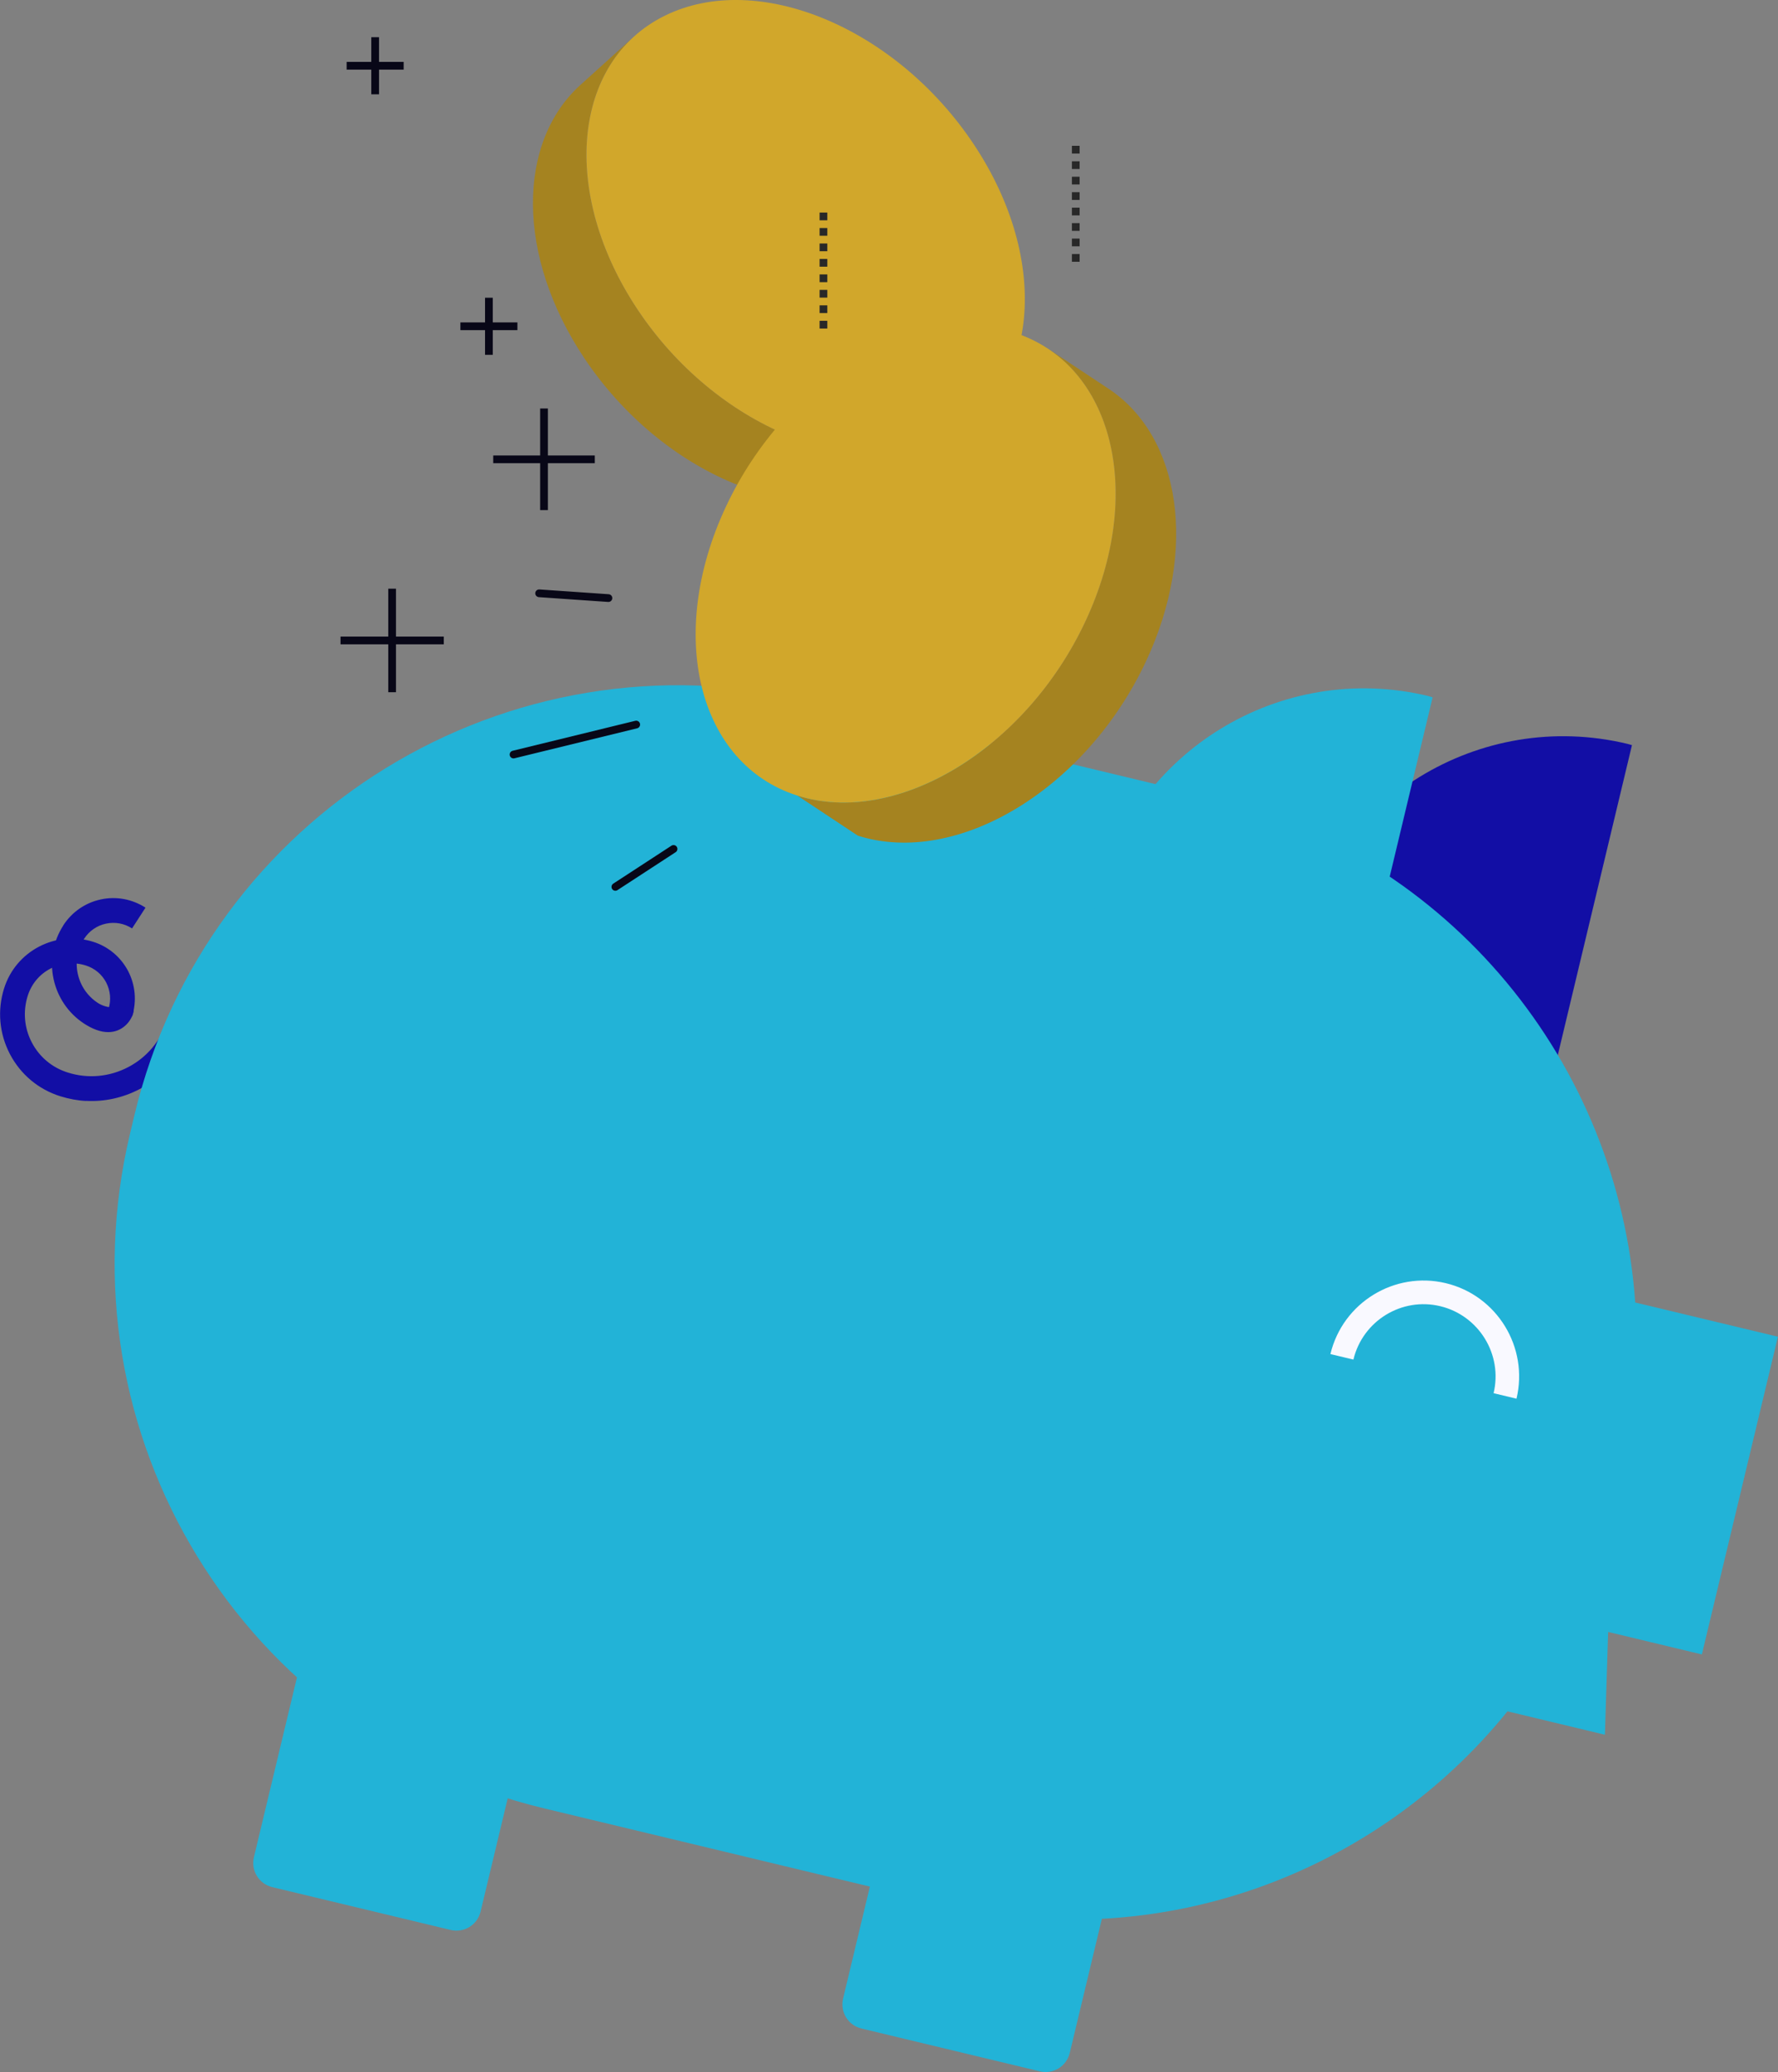 <svg xmlns="http://www.w3.org/2000/svg" width="460" height="536" viewBox="0 0 460 536" fill="none"><rect x="0" y="0" width="460" height="536" fill="#808080" stroke="none"/><g clip-path="url(#clip0_40000001_316)"><path d="M22.24 284.778C27.024 285.035 31.785 284.007 36.149 281.717C42.52 278.376 47.234 272.744 49.381 265.874L43.267 263.958C41.633 269.192 38.039 273.492 33.185 276.039C28.308 278.586 22.754 279.1 17.526 277.441C13.489 276.179 10.198 273.422 8.238 269.683C6.277 265.944 5.904 261.668 7.164 257.625C8.121 254.564 10.198 252.041 13.045 250.568C15.892 249.073 19.136 248.793 22.194 249.751C24.48 250.475 26.348 252.017 27.468 254.144C28.564 256.27 28.798 258.7 28.075 260.99L34.189 262.906C35.402 258.981 35.029 254.821 33.139 251.176C31.225 247.554 28.028 244.867 24.107 243.628C14.422 240.591 4.06 246.012 1.05 255.709C-0.724 261.364 -0.187 267.393 2.567 272.674C5.321 277.932 9.941 281.811 15.612 283.586C17.806 284.264 20.023 284.685 22.24 284.802V284.778Z" fill="#120EA5"></path><path d="M218.122 516.992L231.433 461.388C232.26 457.934 235.721 455.809 239.17 456.637L285.33 467.716C288.78 468.544 290.902 472.009 290.075 475.463L276.764 531.067C275.937 534.521 272.476 536.646 269.027 535.818L222.866 524.739C219.417 523.911 217.295 520.446 218.122 516.992Z" fill="#22B3D7"></path><path d="M65.694 480.422L79.006 424.817C79.833 421.363 83.293 419.238 86.743 420.066L132.903 431.146C136.353 431.974 138.475 435.439 137.648 438.892L124.336 494.497C123.509 497.951 120.049 500.076 116.599 499.248L70.439 488.169C66.99 487.341 64.867 483.876 65.694 480.422Z" fill="#22B3D7"></path><path d="M421.074 192.43C421.47 192.523 421.844 192.664 422.217 192.757L396.383 300.714L337.853 286.67C333.022 273.818 331.879 259.447 335.309 245.076C344.457 206.824 382.871 183.247 421.074 192.43Z" fill="#120EA5"></path><path d="M209.241 181.307L312.415 206.077C375.426 221.195 418.81 275.454 423.057 336.934L459.977 345.79L440.303 427.973L416.056 422.154L415.216 448.746L390.012 442.694C356.009 484.732 299.86 505.996 243.827 492.537L140.653 467.767C62.94 449.12 15.053 370.91 33.676 293.096L34.796 288.4C53.419 210.586 131.529 162.637 209.218 181.284L209.241 181.307Z" fill="#22B3D7"></path><path d="M344.201 350.277L350.152 351.702C352.555 341.678 362.637 335.485 372.625 337.892C382.614 340.299 388.821 350.394 386.418 360.395L392.345 361.82C395.519 348.524 387.328 335.111 374.049 331.933C360.77 328.755 347.375 336.981 344.201 350.277Z" fill="#F9F9FF"></path><path d="M369.475 180.045C369.872 180.139 370.245 180.279 370.642 180.396L344.807 288.353L328.401 284.404L286.278 274.286C281.47 261.434 280.303 247.063 283.734 232.692C292.882 194.439 331.295 170.862 369.498 180.045H369.475Z" fill="#22B3D7"></path><path d="M16.383 239.352C18.623 235.917 22.053 233.533 26.067 232.669C30.081 231.804 34.189 232.575 37.643 234.795L34.166 240.169C32.159 238.861 29.755 238.44 27.421 238.931C25.087 239.422 23.08 240.824 21.773 242.833C20.023 245.521 19.44 248.745 20.117 251.876C20.793 255.008 22.637 257.695 25.321 259.448C27.818 261.06 30.968 260.803 33.839 260.265C36.266 259.821 32.789 270.687 23.244 265.663C22.754 265.406 22.31 265.126 21.843 264.845C13.325 259.331 10.875 247.881 16.406 239.352H16.383Z" fill="#120EA5"></path><path d="M164.014 9.464L150.175 21.965C133.746 36.804 133.512 66.153 151.109 92.558C171.225 122.749 206.978 137.634 230.992 125.81L244.831 113.308C220.817 125.109 185.041 110.224 164.948 80.057C147.351 53.651 147.585 24.302 164.014 9.464Z" fill="#A58320"></path><path d="M244.831 113.331C268.845 101.531 272.019 67.485 251.925 37.318C231.809 7.127 196.056 -7.758 172.042 4.042C148.028 15.843 144.854 49.889 164.948 80.056C185.041 110.247 220.817 125.132 244.831 113.308V113.331Z" fill="#D1A72B"></path><path d="M164.598 187.43L132.859 195.188" stroke="#080717" stroke-width="2" stroke-linecap="round" stroke-linejoin="round"></path><path d="M157.409 154.715L139.486 153.477" stroke="#080717" stroke-width="2" stroke-linecap="round" stroke-linejoin="round"></path><path d="M174.259 219.606L159.207 229.421" stroke="#080717" stroke-width="2" stroke-linecap="round" stroke-linejoin="round"></path><path d="M126.488 77.019V91.787" stroke="#080717" stroke-width="2"></path><path d="M133.862 84.402H119.113" stroke="#080717" stroke-width="2"></path><path d="M97.06 9.627V24.395" stroke="#080717" stroke-width="2"></path><path d="M104.434 17.011H89.685" stroke="#080717" stroke-width="2"></path><path d="M101.447 152.285V179.064" stroke="#080717" stroke-width="2"></path><path d="M114.819 165.675H88.098" stroke="#080717" stroke-width="2"></path><path d="M140.747 105.667V131.955" stroke="#080717" stroke-width="2"></path><path d="M153.886 118.823H127.608" stroke="#080717" stroke-width="2"></path><path d="M278.32 67.718V36.009" stroke="#282828" stroke-width="2" stroke-miterlimit="10" stroke-dasharray="2 2"></path><path d="M213.045 84.987V53.277" stroke="#282828" stroke-width="2" stroke-miterlimit="10" stroke-dasharray="2 2"></path><path d="M271.155 90.198L286.815 100.573C305.391 112.888 310.058 142.097 296.5 171.049C281.027 204.137 247.631 224.327 221.937 216.172L206.278 205.796C231.972 213.952 265.344 193.762 280.84 160.674C294.376 131.745 289.732 102.536 271.155 90.222V90.198Z" fill="#A58320"></path><path d="M206.278 205.796C180.583 197.641 172.299 164.226 187.771 131.138C203.244 98.073 236.639 77.86 262.334 86.015C288.028 94.171 296.313 127.586 280.84 160.674C265.367 193.762 231.972 213.952 206.278 205.796Z" fill="#D1A72B"></path></g><defs><clipPath id="clip0_40000001_316"><rect width="460" height="536" fill="white"></rect></clipPath></defs></svg>